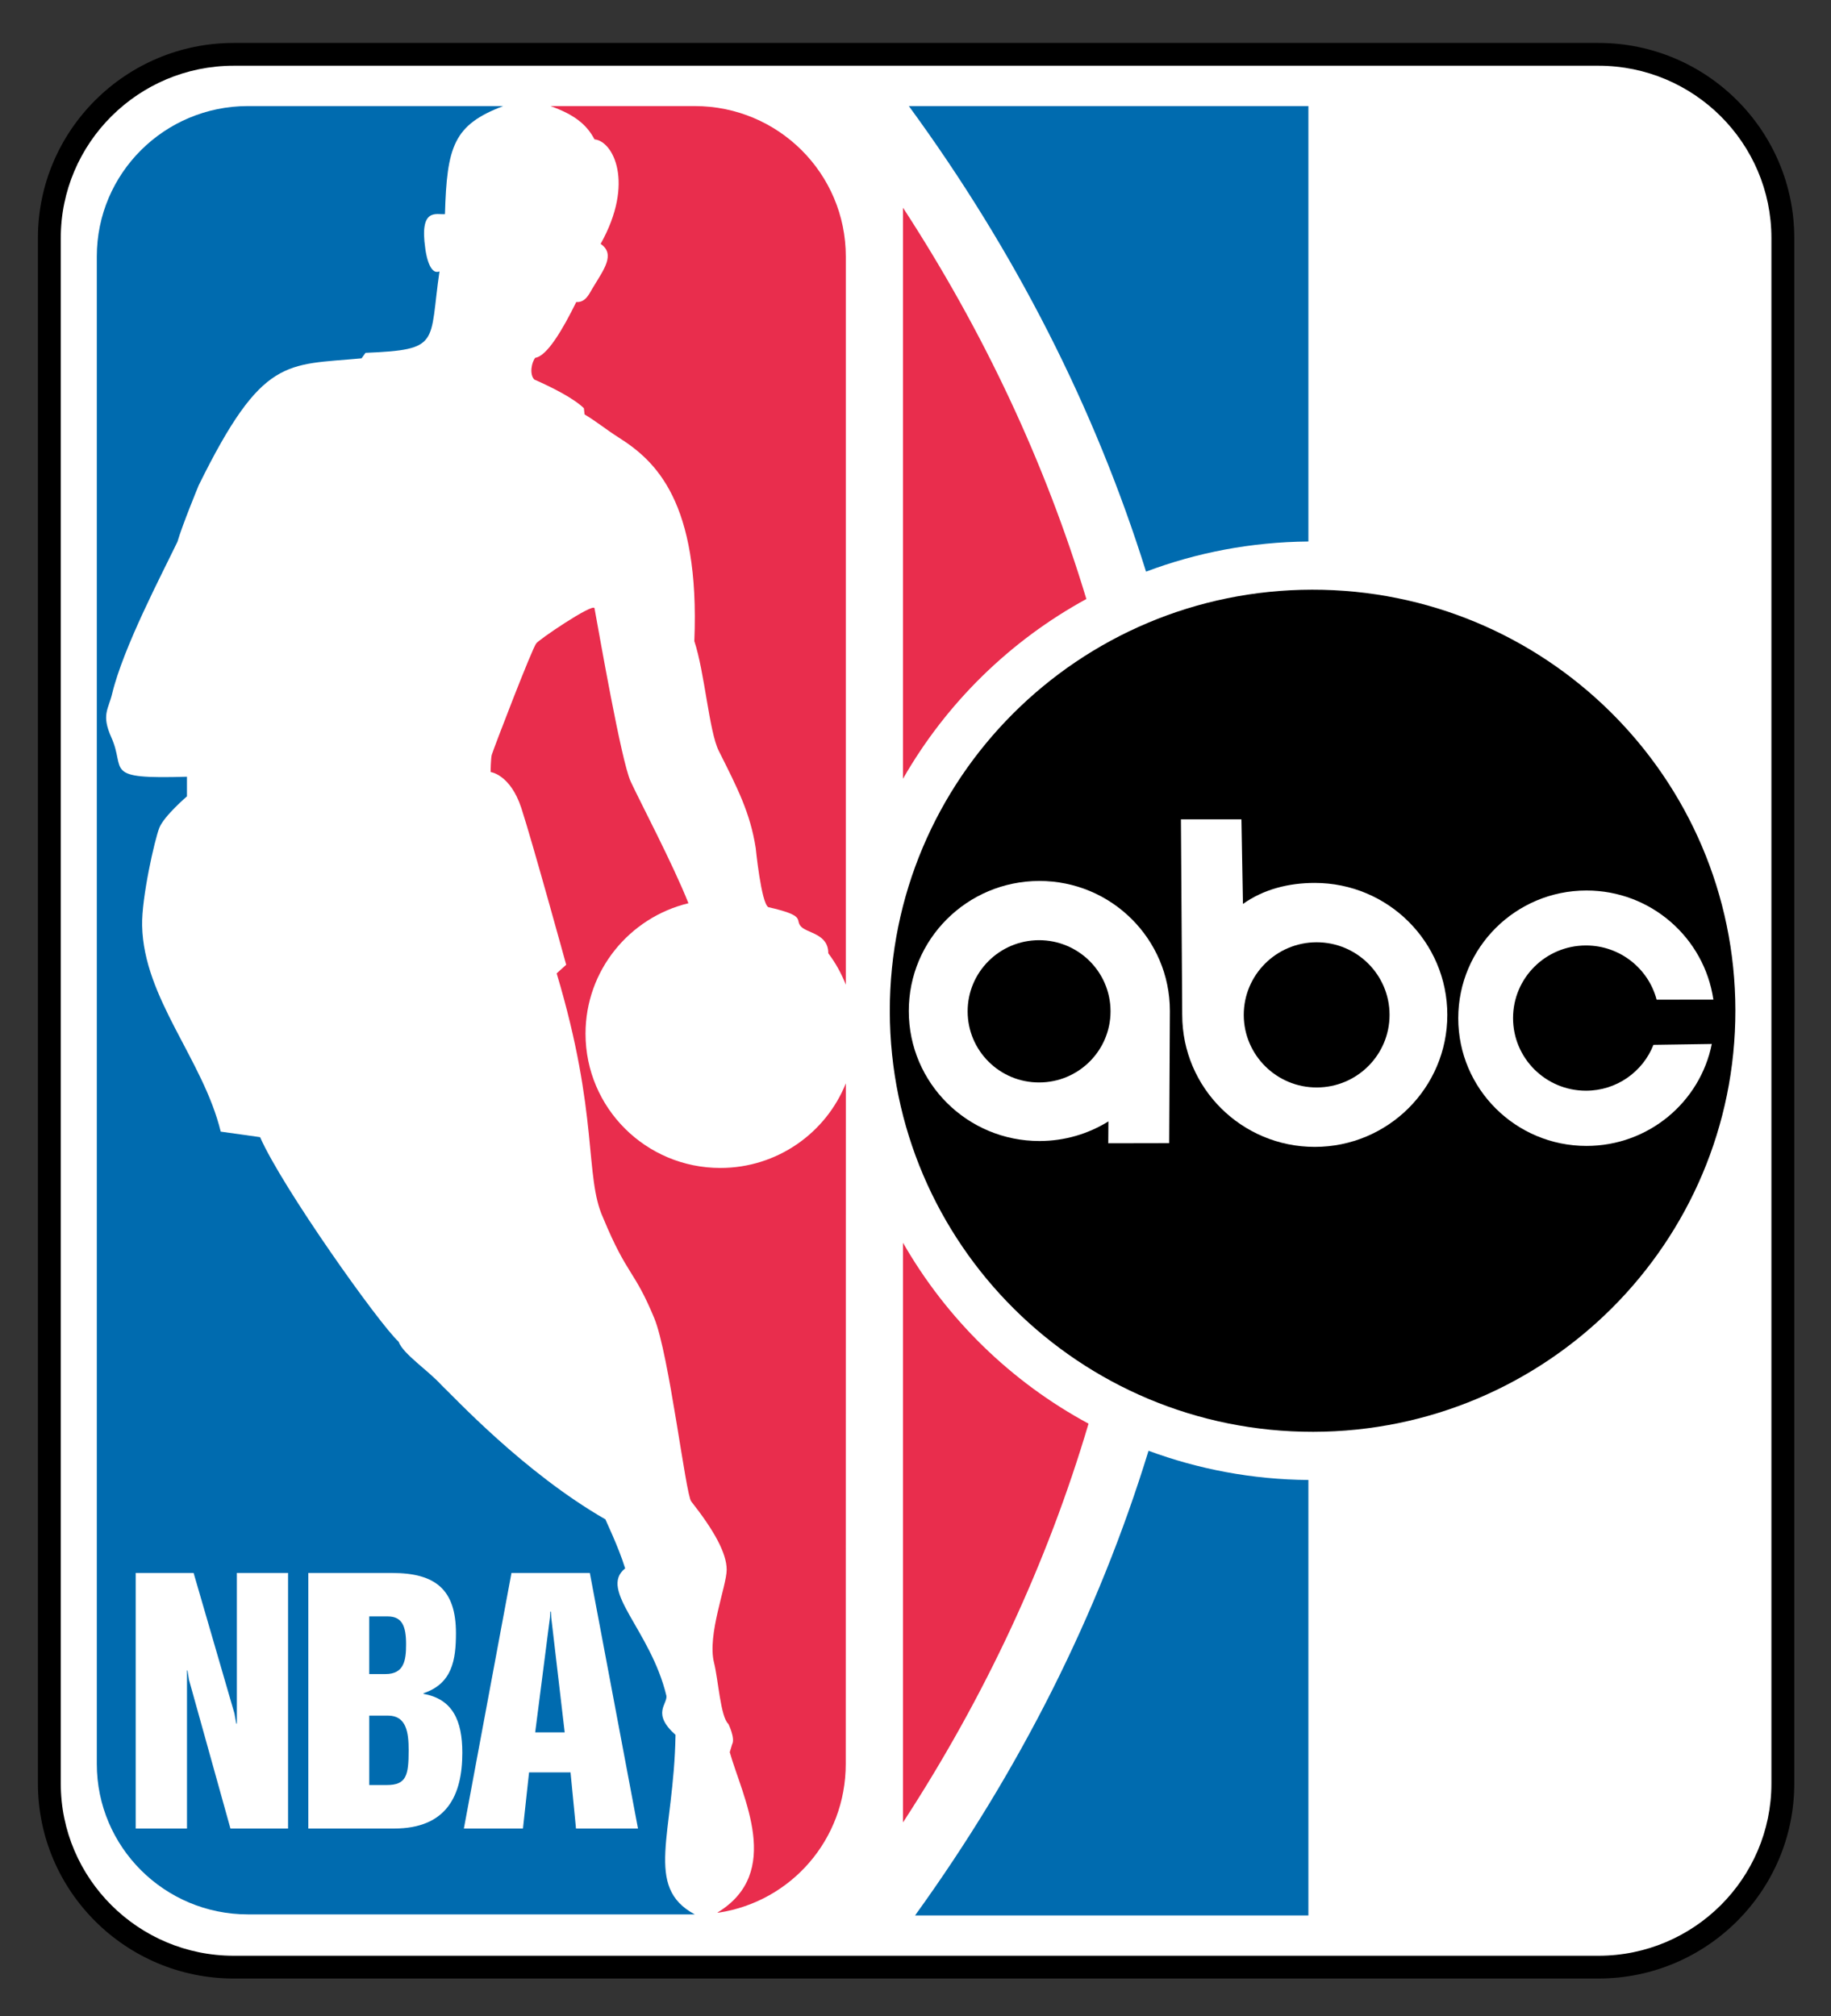 <?xml version="1.0" encoding="utf-8"?>
<!-- Generator: Adobe Illustrator 14.0.0, SVG Export Plug-In . SVG Version: 6.00 Build 43363)  -->
<!DOCTYPE svg PUBLIC "-//W3C//DTD SVG 1.1//EN" "http://www.w3.org/Graphics/SVG/1.1/DTD/svg11.dtd">
<svg version="1.1" id="Layer_1" xmlns="http://www.w3.org/2000/svg" xmlns:xlink="http://www.w3.org/1999/xlink" x="0px" y="0px"
	 width="227px" height="250px" viewBox="0 0 227 250" enable-background="new 0 0 227 250" xml:space="preserve">
<rect x="0" y="0" width="227" height="250" fill="#333333" stroke="none"/>
<g>
	<path fill="#FFFFFF" d="M221.028,221.149c0,12.519-10.282,22.767-22.853,22.767H28.975c-12.571,0-22.857-10.248-22.857-22.767
		V29.504c0-12.519,10.286-22.767,22.857-22.767h169.201c12.57,0,22.853,10.248,22.853,22.767V221.149z"/>
	<path d="M7.535,221.149V29.504c0-11.773,9.619-21.354,21.44-21.354h169.201c11.817,0,21.437,9.581,21.437,21.354v191.645
		c0,11.772-9.619,21.354-21.437,21.354H28.975C17.153,242.503,7.535,232.922,7.535,221.149z M28.975,5.325
		c-13.384,0-24.273,10.848-24.273,24.18v191.645c0,13.331,10.889,24.175,24.273,24.175h169.201
		c13.384,0,24.272-10.844,24.272-24.175V29.504c0-13.332-10.889-24.18-24.272-24.18H28.975z"/>
	<path d="M162.808,177.537c-28.95,0.038-52.451-23.306-52.492-52.136c-0.045-28.833,23.393-52.241,52.342-52.282
		c28.946-0.045,52.447,23.295,52.488,52.132C215.19,154.081,191.753,177.492,162.808,177.537z"/>
	<path fill="#FFFFFF" d="M205.381,123.955c-1.02-3.871-4.553-6.722-8.757-6.722c-4.995,0-9.042,4.028-9.042,9.004
		c0,4.972,4.047,9.004,9.042,9.004c3.807,0,7.066-2.368,8.363-5.688l7.235-0.108c-1.446,7.213-7.854,12.643-15.539,12.643
		c-8.775,0-15.895-7.086-15.895-15.831c0-8.75,7.119-15.839,15.895-15.839c8,0,14.613,5.879,15.734,13.527L205.381,123.955z"/>
	<path fill="#FFFFFF" d="M128.833,134.218c-4.89,0.016-8.861-3.93-8.869-8.805c-0.008-4.871,3.949-8.824,8.843-8.835
		c4.894-0.007,8.865,3.938,8.873,8.81C137.684,130.258,133.727,134.215,128.833,134.218z M128.833,109.233
		c-8.944,0.019-16.183,7.239-16.165,16.149c0.007,8.903,7.269,16.112,16.213,16.097c3.133-0.003,6.059-0.896,8.535-2.432
		l-0.019,2.713l7.555-0.015l0.086-16.412C145.031,116.431,137.773,109.218,128.833,109.233z"/>
	<path fill="#FFFFFF" d="M163.249,134.84c-4.987,0.008-9.041-4.021-9.053-8.989c-0.004-4.968,4.036-9.004,9.026-9.015
		c4.991-0.004,9.042,4.021,9.05,8.993C172.279,130.797,168.24,134.833,163.249,134.84z M162.998,109.477
		c-3.282,0-6.37,0.806-8.902,2.608l-0.188-10.495h-7.502l0.161,24.25c0,9.038,7.355,16.367,16.431,16.367
		s16.435-7.329,16.435-16.367C179.433,116.798,172.073,109.477,162.998,109.477z"/>
	<path fill="#E92D4D" d="M111.949,96.564c5.358-9.364,13.238-17.105,22.733-22.291c-5.107-16.917-12.748-33.187-22.733-48.52V96.564
		z"/>
	<path fill="#E92D4D" d="M111.949,154.093v71.879c10.169-15.614,17.896-32.198,23.003-49.446
		C125.337,171.34,117.355,163.542,111.949,154.093z"/>
	<path fill="#006BAF" d="M113.444,237.505h48.764V183.51c-6.966-0.056-13.636-1.337-19.818-3.623
		C136.17,200.154,126.428,219.522,113.444,237.505z"/>
	<path fill="#006BAF" d="M112.676,13.152c13.167,17.997,23.048,37.406,29.406,57.727c6.266-2.361,13.044-3.676,20.126-3.736V13.152
		H112.676z"/>
	<path fill="#FFFFFF" d="M86.109,237.366c10.342,0,18.739-8.292,18.739-18.656l0.011-186.905c0-10.304-8.386-18.652-18.724-18.652
		H30.736c-10.35,0-18.735,8.348-18.735,18.652v186.909c0,10.296,8.386,18.66,18.735,18.66L86.109,237.366z"/>
	<path fill="#006BAF" d="M82.617,210.268c-1.948-8.157-8.479-13.118-5.114-15.797c-0.832-2.721-2.5-6.101-2.432-6.07
		c-10.15-5.827-18.833-15.247-20.294-16.607c-1.757-1.937-4.785-3.882-5.366-5.437c-2.439-2.237-14.441-19.14-17.165-25.356
		l-4.882-0.686c-2.188-8.97-9.559-16.513-9.742-25.54c-0.083-3.421,1.555-10.694,2.14-12.151c0.584-1.45,3.417-3.882,3.417-3.882
		V96.31c-10.593,0.315-7.532-0.768-9.368-4.856c-1.274-2.848-0.375-3.47,0.094-5.448c1.394-5.767,6.145-14.767,8.097-18.84
		c0.588-2.042,2.634-6.996,2.634-6.996c7.902-16.034,10.833-14.865,20.189-15.738l0.491-0.682c9.394-0.394,7.861-1.128,9.169-10.102
		c-1.372,0.581-1.757-2.818-1.757-2.818c-0.757-5.152,1.417-4.174,2.436-4.279c0.24-8.412,1.075-11.069,7.22-13.399H30.736
		c-10.35,0-18.735,8.348-18.735,18.652v186.909c0,10.296,8.386,18.66,18.735,18.66h55.399c-6.344-3.402-2.589-9.915-2.387-22.258
		C80.763,212.448,82.764,211.336,82.617,210.268"/>
	<path fill="#E92D4D" d="M72.471,51.383c1.667,1.012,2.548,1.795,4.264,2.889c4.485,2.848,10.053,7.88,9.345,25.229
		c1.274,3.792,1.833,11.234,3.031,13.602c2.338,4.665,3.893,7.674,4.579,12.047c0,0,0.682,6.85,1.563,7.333
		c4.676,1.068,3.316,1.506,3.994,2.334c0.734,0.921,3.443,0.899,3.44,3.383c0.94,1.251,1.634,2.529,2.173,3.901V31.805
		c0-10.304-8.386-18.652-18.724-18.652H68.244c2.871,1.019,4.47,2.233,5.459,4.129c2.286,0.191,5.018,5.347,0.761,12.958
		c1.862,1.27,0.405,3.166-0.918,5.362c-0.435,0.671-0.877,1.934-2.106,1.851c-1.679,3.414-3.623,6.711-5.081,6.91
		c-0.438,0.532-0.757,2.012-0.124,2.694c2.196,0.971,4.841,2.293,6.153,3.556L72.471,51.383z"/>
	<path fill="#E92D4D" d="M88.931,237.156c8.195-4.957,3.106-14.358,1.54-19.896l0.296-0.979c0.412-0.753-0.468-2.525-0.468-2.525
		c-0.974-0.869-1.244-5.463-1.772-7.568c-0.88-3.5,1.563-9.518,1.563-11.56c0-2.039-1.563-4.868-4.392-8.457
		c-0.682-0.776-2.754-18.301-4.586-22.729c-2.537-6.123-3.316-5.148-6.34-12.44c-2.342-5.145-0.491-12.721-5.759-30.31l1.181-1.068
		c0,0-4.197-15.25-5.561-19.432c-1.368-4.174-3.811-4.466-3.811-4.466s0.022-1.697,0.146-2.136
		c0.195-0.682,5.077-13.399,5.512-13.796c0.026-0.292,7.082-5.085,7.224-4.373c0.577,3.114,3.316,18.945,4.481,21.471
		c1.169,2.529,5.265,10.3,7.165,15.104c-7.322,1.769-12.759,8.341-12.759,16.176c0,9.198,7.479,16.647,16.715,16.647
		c7.044,0,13.104-4.347,15.558-10.495l-0.011,84.391c0,9.378-6.774,17.067-15.749,18.442H88.931z"/>
	<polygon fill="#FFFFFF" points="16.824,195.04 24.003,195.04 29.065,212.452 29.293,213.711 29.365,213.711 29.365,195.04 
		35.712,195.04 35.712,226.729 28.57,226.729 23.426,208.274 23.246,207.132 23.182,207.132 23.182,226.729 16.824,226.729 	"/>
	<path fill="#FFFFFF" d="M45.777,207.573h2.016c2.312,0,2.552-1.708,2.552-3.687c0-2.223-0.476-3.459-2.271-3.459h-2.297V207.573z
		 M45.777,221.333h2.177c2.432,0,2.709-1.188,2.709-4.332c0-2.17-0.277-4.275-2.551-4.275h-2.334V221.333z M38.223,195.04h10.387
		c5.332,0,7.917,2.02,7.917,7.456c0,3.331-0.468,6.266-4.017,7.453v0.082c3.586,0.634,4.807,3.294,4.807,7.292
		c0,5.32-1.944,9.405-8.472,9.405H38.223V195.04z"/>
	<path fill="#FFFFFF" d="M68.18,200.56l-1.829,14.242h3.657l-1.667-14.242l-0.038-0.734h-0.079L68.18,200.56z M63.41,195.04h9.716
		l5.969,31.688H71.41l-0.678-6.962h-5.141l-0.757,6.962h-7.325L63.41,195.04z"/>
</g>
</svg>
